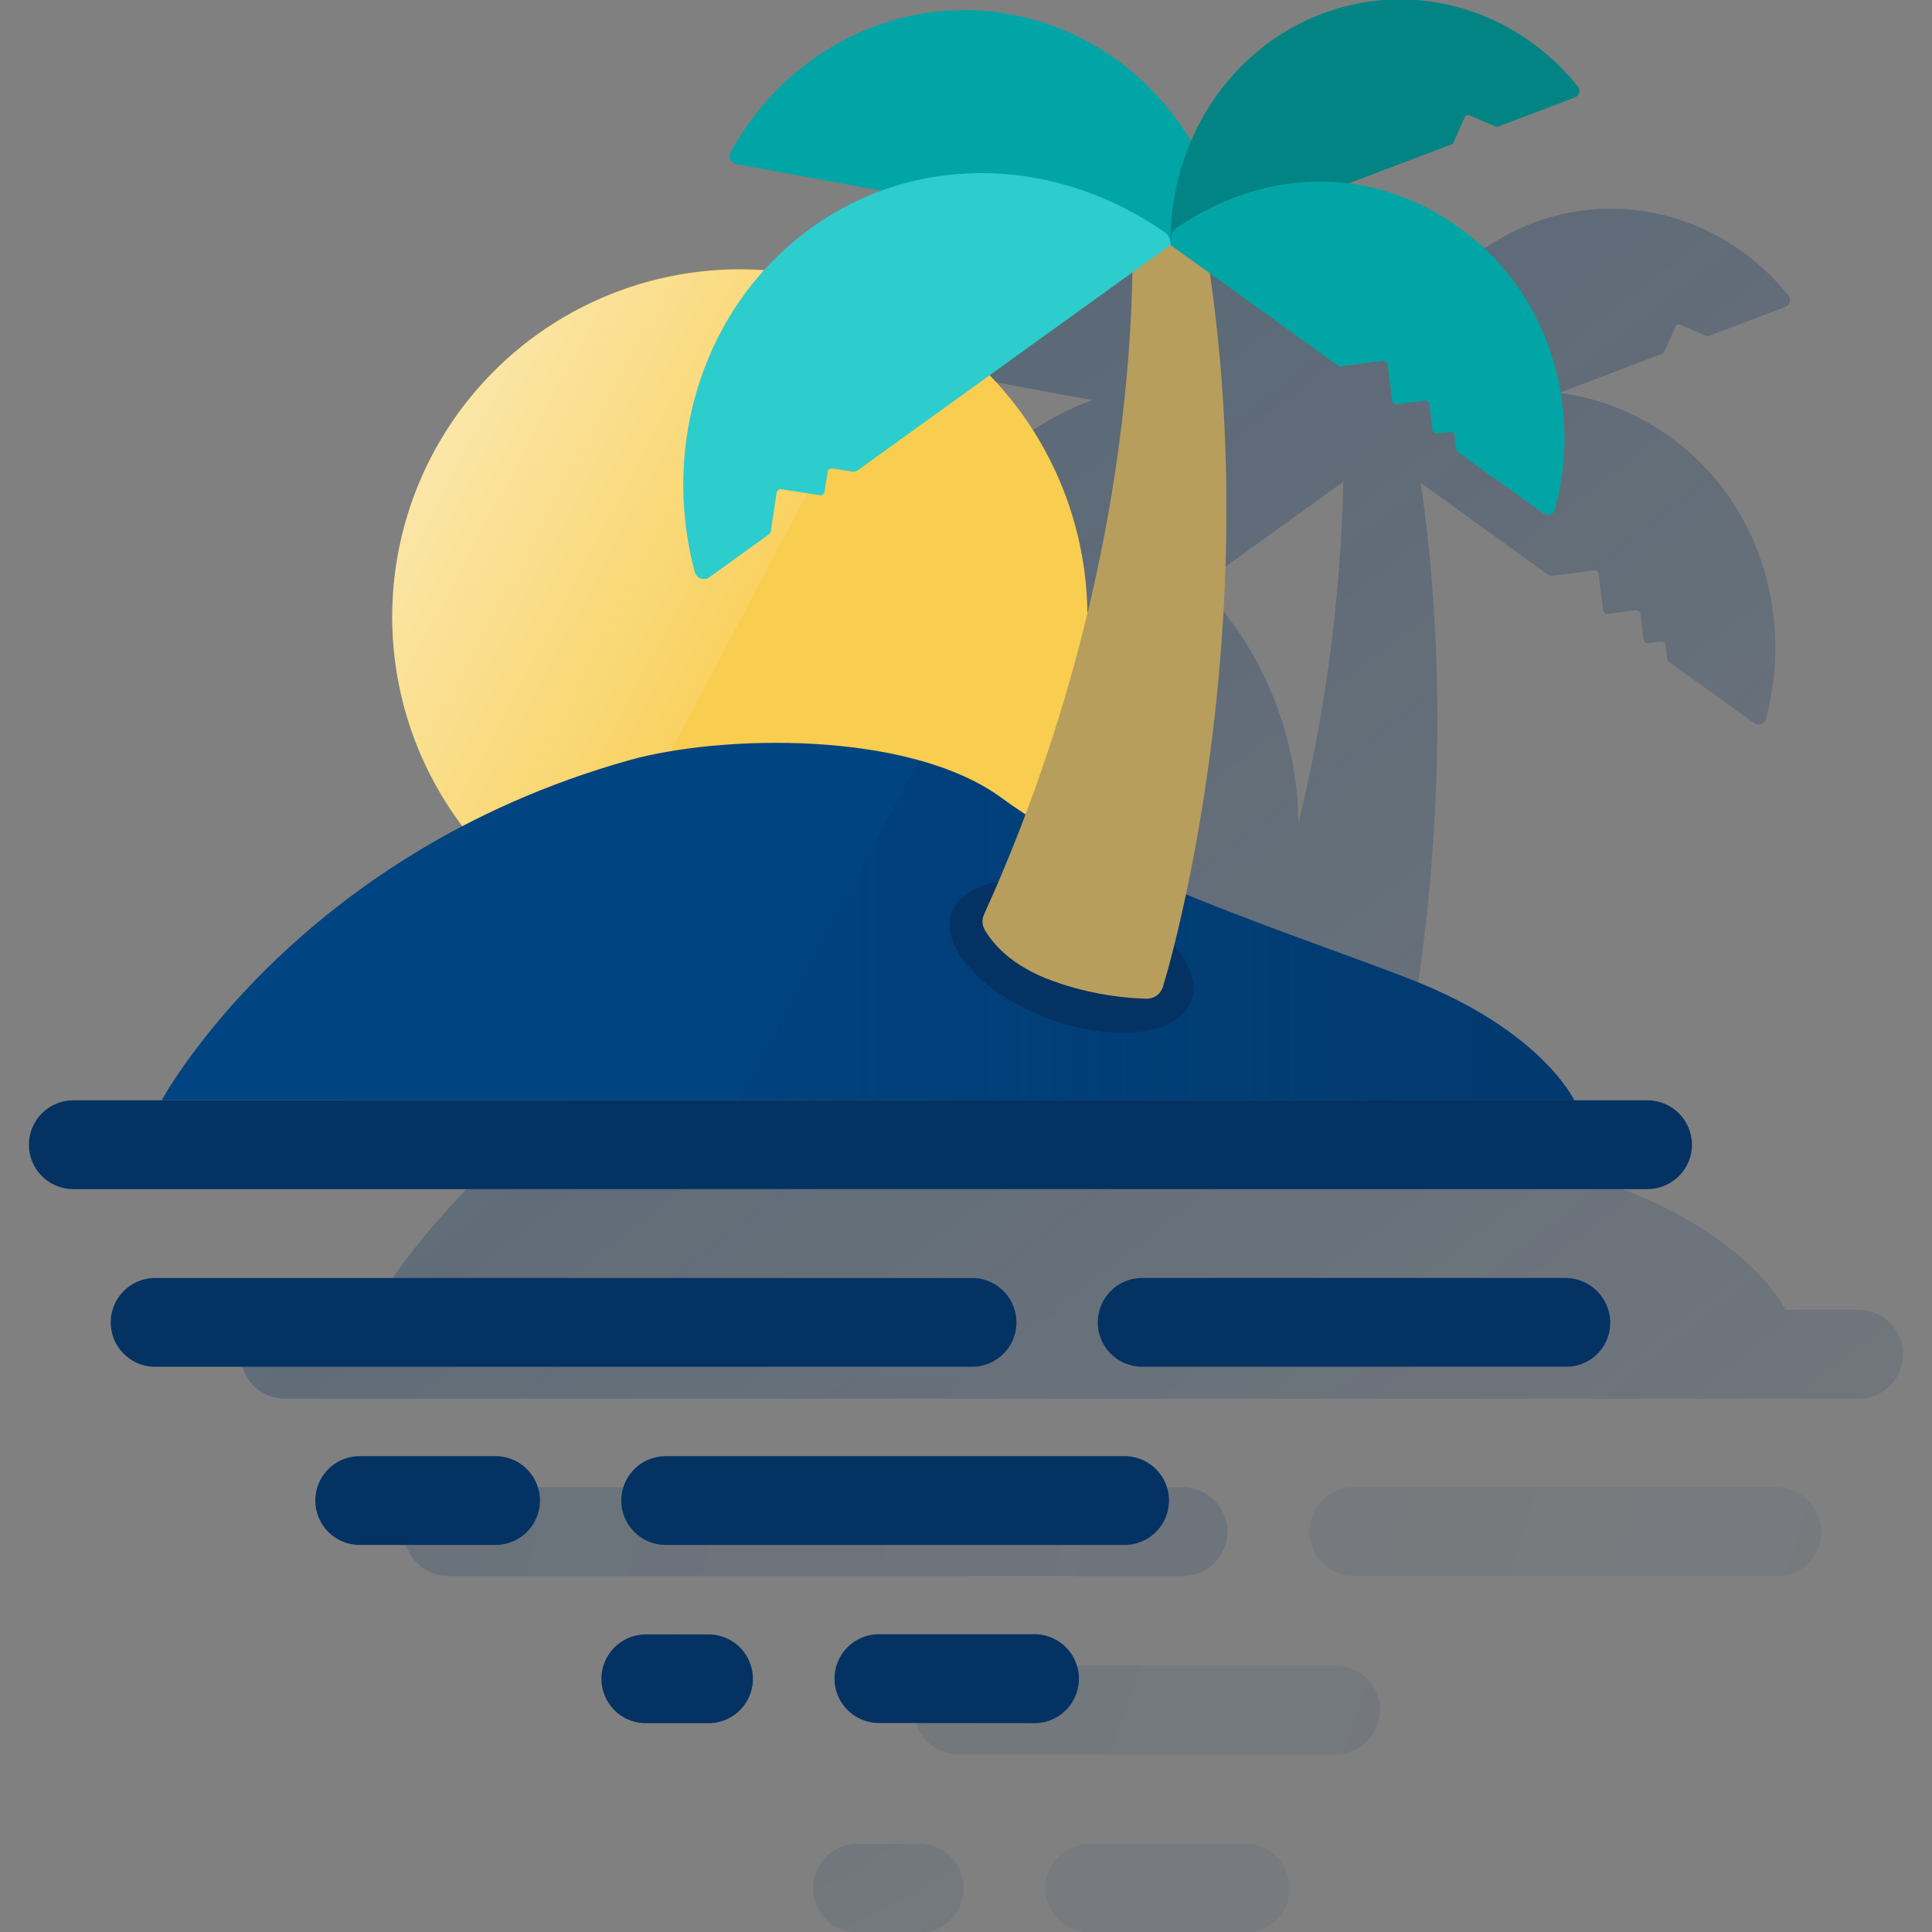 <svg width="600" height="600" viewBox="0 0 600 600" fill="none" xmlns="http://www.w3.org/2000/svg"><rect x="0" y="0" width="600" height="600" fill="#808080" stroke="none"/><g clip-path="url(#clip0_1901_2300)"><path d="M381.203 476.26C381.315 472.614 379.996 469.069 377.527 466.382C375.059 463.696 371.638 462.081 367.995 461.884H138.693C135.138 462.036 131.779 463.556 129.317 466.126C126.855 468.696 125.48 472.117 125.48 475.676C125.48 479.235 126.855 482.656 129.317 485.226C131.779 487.796 135.138 489.316 138.693 489.469H366.827C370.473 489.58 374.019 488.261 376.705 485.793C379.392 483.324 381.006 479.903 381.203 476.26Z" fill="url(#paint0_linear_1901_2300)"/><path d="M552.18 461.884H419.844C416.288 462.036 412.929 463.556 410.467 466.126C408.005 468.696 406.631 472.117 406.631 475.676C406.631 479.235 408.005 482.656 410.467 485.226C412.929 487.796 416.288 489.316 419.844 489.469H552.383C555.986 489.362 559.401 487.833 561.879 485.214C564.357 482.596 565.696 479.102 565.604 475.498C565.61 475.38 565.61 475.261 565.604 475.143C565.428 471.655 563.953 468.359 561.468 465.905C558.984 463.451 555.67 462.016 552.18 461.884Z" fill="url(#paint1_linear_1901_2300)"/><path d="M577.218 406.732H554.472C554.472 406.732 549.786 396.572 533.86 385.142C533.136 384.621 532.386 384.088 531.612 383.567C529.3 381.992 526.773 380.392 523.992 378.804C517.742 375.237 511.239 372.134 504.535 369.52C485.548 362.053 459.221 353.226 433.82 342.85C442.342 302.819 452.871 230.047 441.225 149.972L480.963 178.611C481.228 178.802 481.555 178.884 481.878 178.84L494.984 177.151C495.318 177.108 495.655 177.198 495.921 177.403C496.188 177.608 496.363 177.91 496.407 178.243L497.867 189.559C497.912 189.892 498.086 190.194 498.353 190.399C498.619 190.604 498.956 190.694 499.29 190.651L508.002 189.533C508.335 189.49 508.672 189.581 508.939 189.786C509.206 189.99 509.38 190.292 509.424 190.626L510.466 198.652C510.507 198.985 510.679 199.288 510.943 199.495C511.207 199.702 511.542 199.797 511.876 199.757L515.813 199.249C516.146 199.206 516.483 199.296 516.75 199.501C517.016 199.706 517.191 200.008 517.235 200.341L517.794 204.659C517.816 204.83 517.872 204.995 517.959 205.143C518.047 205.292 518.163 205.421 518.302 205.523L544.795 224.573C545.049 224.752 545.336 224.878 545.64 224.945C545.944 225.012 546.258 225.017 546.564 224.962C546.87 224.906 547.162 224.791 547.423 224.622C547.684 224.452 547.908 224.233 548.084 223.976C548.253 223.735 548.374 223.463 548.439 223.176C557.088 190.892 546.268 155.624 518.861 135.862C508.686 128.397 496.791 123.622 484.278 121.981L516.168 109.878C516.327 109.817 516.471 109.725 516.593 109.607C516.715 109.489 516.813 109.348 516.88 109.192L520.27 101.508C520.338 101.356 520.435 101.218 520.556 101.103C520.676 100.988 520.819 100.897 520.974 100.837C521.13 100.777 521.296 100.748 521.463 100.752C521.63 100.756 521.794 100.793 521.947 100.861L529.796 104.315C530.101 104.439 530.443 104.439 530.748 104.315L554.497 95.298C555.06 95.072 555.509 94.632 555.748 94.075C555.986 93.518 555.993 92.889 555.767 92.326C555.681 92.117 555.565 91.92 555.425 91.742C536.489 68.221 505.005 58.277 475.985 69.288C466.904 72.798 458.624 78.105 451.641 84.889C444.658 91.673 439.115 99.797 435.344 108.773C423.203 88.707 403.416 73.873 379.387 69.402C343.827 62.874 309.613 80.985 292.417 112.024C292.073 112.633 291.984 113.352 292.17 114.026C292.355 114.699 292.8 115.272 293.407 115.618C293.643 115.758 293.9 115.857 294.169 115.91L339.204 124.28C331.472 127.114 324.165 130.994 317.487 135.812C312.109 139.697 307.157 144.141 302.716 149.071L301.205 148.982H300.164C298.513 148.906 296.862 148.855 295.198 148.855C266.59 148.902 239.169 160.293 218.948 180.53C198.727 200.768 187.359 228.198 187.335 256.806C187.335 259.016 187.424 261.188 187.551 263.347C187.691 265.696 187.894 268.033 188.186 270.345V270.84C188.364 272.11 188.554 273.456 188.77 274.752C188.788 274.972 188.831 275.189 188.897 275.399C191.831 292.211 198.732 308.081 209.027 321.692C142.91 356.274 115.655 406.783 115.655 406.783H87.893C84.337 406.935 80.978 408.455 78.516 411.025C76.054 413.595 74.68 417.016 74.68 420.575C74.68 424.134 76.054 427.555 78.516 430.125C80.978 432.695 84.337 434.215 87.893 434.368H577.218C580.876 434.368 584.384 432.914 586.971 430.328C589.557 427.741 591.01 424.233 591.01 420.575C591.01 416.917 589.557 413.409 586.971 410.822C584.384 408.236 580.876 406.783 577.218 406.783V406.732ZM403.226 255.714C402.982 228.017 392.064 201.482 372.745 181.634L417.196 149.591C416.389 185.367 411.704 220.949 403.226 255.714Z" fill="url(#paint2_linear_1901_2300)"/><path d="M415.361 517.249H297.249C293.666 517.358 290.265 518.858 287.768 521.431C285.272 524.005 283.876 527.449 283.876 531.035C283.876 534.62 285.272 538.065 287.768 540.638C290.265 543.212 293.666 544.712 297.249 544.821H414.193C416.003 544.898 417.811 544.617 419.513 543.995C421.215 543.373 422.778 542.422 424.112 541.196C425.446 539.97 426.526 538.493 427.29 536.85C428.054 535.207 428.486 533.429 428.563 531.619C428.64 529.809 428.359 528.001 427.737 526.299C427.115 524.597 426.164 523.034 424.938 521.7C423.712 520.365 422.236 519.285 420.592 518.522C418.949 517.758 417.172 517.325 415.361 517.249Z" fill="url(#paint3_linear_1901_2300)"/><path d="M387.297 572.594H338.059C334.475 572.703 331.074 574.203 328.578 576.776C326.081 579.35 324.685 582.794 324.685 586.38C324.685 589.965 326.081 593.41 328.578 595.983C331.074 598.557 334.475 600.057 338.059 600.166H386.129C387.939 600.243 389.747 599.962 391.449 599.34C393.151 598.718 394.714 597.767 396.048 596.541C397.383 595.315 398.462 593.838 399.226 592.195C399.99 590.552 400.422 588.774 400.499 586.964C400.576 585.154 400.295 583.346 399.673 581.644C399.051 579.942 398.1 578.379 396.874 577.045C395.648 575.71 394.172 574.63 392.529 573.867C390.885 573.103 389.108 572.67 387.297 572.594Z" fill="url(#paint4_linear_1901_2300)"/><path d="M286.168 572.594H265.695C262.14 572.746 258.78 574.266 256.319 576.836C253.857 579.406 252.482 582.827 252.482 586.386C252.482 589.945 253.857 593.366 256.319 595.936C258.78 598.506 262.14 600.026 265.695 600.179H285C288.642 600.307 292.188 598.991 294.863 596.516C297.538 594.041 299.126 590.608 299.281 586.966C299.435 583.325 298.143 579.77 295.686 577.078C293.23 574.385 289.808 572.773 286.168 572.594Z" fill="url(#paint5_linear_1901_2300)"/><path d="M212.245 507.523H209.705C206.15 507.676 202.79 509.196 200.329 511.766C197.867 514.336 196.492 517.757 196.492 521.316C196.492 524.875 197.867 528.296 200.329 530.866C202.79 533.436 206.15 534.956 209.705 535.108H211.128C214.765 535.227 218.302 533.904 220.969 531.429C223.636 528.953 225.218 525.524 225.37 521.888C225.522 518.252 224.233 514.704 221.782 512.013C219.331 509.323 215.918 507.71 212.283 507.523H212.245Z" fill="url(#paint6_linear_1901_2300)"/><path d="M337.708 191.739C337.735 174.601 333.681 157.703 325.882 142.442C318.083 127.181 306.762 113.997 292.856 103.979C278.951 93.962 262.86 87.399 245.915 84.833C228.97 82.268 211.658 83.774 195.41 89.227C179.162 94.68 164.446 103.922 152.48 116.191C140.513 128.459 131.639 143.4 126.592 159.778C121.545 176.156 120.47 193.501 123.456 210.377C126.442 227.253 133.403 243.176 143.763 256.828H315.863C330.061 238.101 337.734 215.24 337.708 191.739Z" fill="#F8CD50"/><path d="M280.6 96.497C258.904 84.881 233.887 81.034 209.703 85.595C185.519 90.155 163.622 102.849 147.646 121.569C131.669 140.288 122.575 163.908 121.872 188.509C121.169 213.109 128.9 237.21 143.781 256.811H195.966L280.6 96.497Z" fill="url(#paint7_linear_1901_2300)"/><path d="M488.891 341.721C488.891 341.721 478.959 320.283 438.979 304.51C404.092 290.755 344.401 272.454 311.228 247.93C282.234 226.531 223.381 228.22 195.339 236.107C91.401 265.317 50.227 341.683 50.227 341.683L488.891 341.721Z" fill="#004481"/><path d="M438.98 304.517C404.092 290.763 344.402 272.462 311.229 247.938C304.104 242.68 295.176 238.819 285.346 236.102L229.211 341.729H488.892C488.892 341.729 478.96 320.329 438.98 304.517Z" fill="url(#paint8_linear_1901_2300)"/><path d="M369.997 310.859C373.944 300.219 360.489 285.416 339.944 277.796C319.4 270.176 299.546 272.624 295.599 283.265C291.652 293.905 305.108 308.709 325.652 316.329C346.197 323.949 366.051 321.5 369.997 310.859Z" fill="#043263"/><path d="M350.967 56.5C350.967 56.5 361.419 160.807 305.602 283.998C305.26 284.74 305.098 285.553 305.129 286.369C305.16 287.186 305.383 287.983 305.78 288.698C307.964 292.508 313.705 299.95 327.04 304.674C336.384 308.028 346.2 309.88 356.123 310.161C357.27 310.166 358.386 309.797 359.304 309.109C360.221 308.421 360.888 307.453 361.203 306.351C367.554 285.167 395.71 175.348 370.69 56.297L350.967 56.5Z" fill="#B79E5D"/><path d="M378.717 78.56C379.046 78.618 379.382 78.612 379.708 78.54C380.034 78.468 380.343 78.333 380.617 78.142C380.89 77.951 381.124 77.708 381.303 77.426C381.483 77.145 381.605 76.831 381.663 76.502C381.728 76.175 381.728 75.839 381.663 75.512C375.682 40.218 349.43 10.995 313.921 4.467C278.411 -2.061 244.146 16.037 226.95 47.076C226.606 47.69 226.518 48.415 226.706 49.093C226.894 49.77 227.342 50.347 227.953 50.696C228.19 50.82 228.442 50.914 228.703 50.975L378.717 78.56Z" fill="#02A5A5"/><path d="M301.29 424.463C304.947 424.618 308.515 423.314 311.21 420.838C313.905 418.362 315.506 414.917 315.661 411.261C315.816 407.605 314.512 404.036 312.036 401.342C309.56 398.647 306.115 397.046 302.459 396.891H47.757C44.173 396.999 40.772 398.5 38.276 401.073C35.779 403.647 34.383 407.091 34.383 410.677C34.383 414.262 35.779 417.707 38.276 420.28C40.772 422.854 44.173 424.354 47.757 424.463H301.29Z" fill="#043263"/><path d="M486.649 396.883H354.288C350.704 396.992 347.303 398.492 344.807 401.065C342.31 403.639 340.914 407.083 340.914 410.669C340.914 414.254 342.31 417.699 344.807 420.272C347.303 422.846 350.704 424.346 354.288 424.455H486.852C490.456 424.352 493.871 422.823 496.348 420.203C498.824 417.584 500.16 414.088 500.061 410.485C500.061 410.358 500.061 410.218 500.061 410.091C499.873 406.614 498.394 403.332 495.913 400.889C493.433 398.446 490.129 397.017 486.649 396.883Z" fill="#043263"/><path d="M525.468 355.498C525.455 351.846 523.997 348.347 521.413 345.765C518.829 343.183 515.328 341.729 511.676 341.719H22.351C18.767 341.828 15.366 343.328 12.869 345.901C10.373 348.475 8.977 351.919 8.977 355.505C8.977 359.09 10.373 362.535 12.869 365.108C15.366 367.682 18.767 369.182 22.351 369.291H511.676C515.33 369.277 518.83 367.82 521.414 365.236C523.997 362.653 525.455 359.152 525.468 355.498Z" fill="#043263"/><path d="M348.663 479.791C350.473 479.868 352.281 479.587 353.983 478.965C355.685 478.343 357.248 477.392 358.582 476.166C359.917 474.94 360.996 473.463 361.76 471.82C362.524 470.177 362.956 468.399 363.033 466.589C363.11 464.779 362.829 462.971 362.207 461.269C361.585 459.567 360.634 458.004 359.408 456.67C358.182 455.335 356.706 454.255 355.063 453.492C353.419 452.728 351.642 452.295 349.831 452.219H206.319C202.735 452.328 199.335 453.828 196.838 456.401C194.342 458.975 192.945 462.419 192.945 466.005C192.945 469.59 194.342 473.035 196.838 475.608C199.335 478.182 202.735 479.682 206.319 479.791H348.663Z" fill="#043263"/><path d="M153.313 479.791C155.123 479.867 156.931 479.585 158.633 478.963C160.334 478.34 161.897 477.388 163.23 476.162C164.564 474.935 165.643 473.458 166.406 471.814C167.169 470.171 167.601 468.393 167.677 466.583C167.753 464.772 167.471 462.965 166.849 461.263C166.226 459.561 165.274 457.999 164.048 456.665C162.821 455.331 161.344 454.252 159.7 453.489C158.057 452.726 156.279 452.295 154.469 452.219H111.288C107.704 452.328 104.303 453.828 101.807 456.401C99.31 458.975 97.914 462.419 97.914 466.005C97.914 469.59 99.31 473.035 101.807 475.608C104.303 478.182 107.704 479.682 111.288 479.791H153.313Z" fill="#043263"/><path d="M320.651 535.146C324.314 535.305 327.89 534.001 330.592 531.523C333.294 529.045 334.901 525.595 335.06 521.932C335.218 518.269 333.915 514.693 331.436 511.991C328.958 509.289 325.508 507.682 321.845 507.523H272.53C268.946 507.632 265.546 509.132 263.049 511.706C260.553 514.279 259.156 517.724 259.156 521.31C259.156 524.895 260.553 528.34 263.049 530.913C265.546 533.487 268.946 534.987 272.53 535.096L320.651 535.146Z" fill="#043263"/><path d="M219.452 535.158C223.108 535.313 226.676 534.009 229.371 531.533C232.066 529.057 233.667 525.612 233.822 521.956C233.977 518.3 232.673 514.732 230.197 512.037C227.721 509.342 224.276 507.741 220.62 507.586H200.147C196.564 507.695 193.163 509.195 190.666 511.768C188.17 514.342 186.773 517.786 186.773 521.372C186.773 524.958 188.17 528.402 190.666 530.976C193.163 533.549 196.564 535.049 200.147 535.158H219.452Z" fill="#043263"/><path d="M489.947 26.76C471.011 3.239 439.527 -6.718 410.507 4.294C381.487 15.305 363.516 44.032 363.516 74.742C363.503 75.317 363.716 75.874 364.111 76.292C364.506 76.711 365.05 76.957 365.624 76.977C365.892 76.979 366.158 76.936 366.412 76.85L450.716 44.858C450.873 44.798 451.017 44.708 451.139 44.593C451.261 44.477 451.359 44.339 451.427 44.185L454.818 36.489C454.885 36.336 454.982 36.198 455.103 36.083C455.224 35.968 455.366 35.877 455.522 35.817C455.677 35.757 455.844 35.728 456.01 35.732C456.177 35.736 456.342 35.773 456.494 35.841L464.343 39.295C464.648 39.419 464.99 39.419 465.296 39.295L489.045 30.291C489.327 30.177 489.584 30.007 489.801 29.793C490.018 29.579 490.19 29.325 490.309 29.044C490.427 28.763 490.488 28.461 490.489 28.157C490.49 27.852 490.431 27.55 490.315 27.268C490.219 27.081 490.094 26.91 489.947 26.76Z" fill="#028484"/><path d="M361.913 72.291C329.02 49.139 285.496 46.611 251.955 70.78C218.414 94.948 205.18 138.091 215.76 177.626C215.943 178.37 216.413 179.012 217.067 179.411C217.721 179.811 218.506 179.936 219.252 179.76C219.597 179.674 219.924 179.528 220.217 179.328L238.785 165.955C239.098 165.727 239.309 165.385 239.369 165.002L241.198 152.988C241.251 152.657 241.433 152.36 241.705 152.162C241.976 151.965 242.314 151.883 242.646 151.934L254.622 153.788C254.787 153.813 254.956 153.806 255.118 153.766C255.28 153.726 255.433 153.654 255.568 153.555C255.702 153.456 255.816 153.331 255.902 153.188C255.988 153.045 256.045 152.887 256.07 152.721L257.035 146.549C257.088 146.218 257.271 145.921 257.542 145.723C257.813 145.526 258.151 145.444 258.483 145.495L264.719 146.46C265.305 146.545 265.902 146.4 266.383 146.054L363.476 76.088C363.565 75.374 363.469 74.649 363.195 73.984C362.921 73.318 362.48 72.735 361.913 72.291Z" fill="#2DCCCD"/><path d="M453.382 70.853C425.963 51.091 392.993 52.158 365.751 70.535C363.44 72.097 363.516 74.828 363.516 76.085L415.498 113.551C415.762 113.741 416.089 113.823 416.412 113.779L429.493 112.039C429.827 111.996 430.164 112.087 430.43 112.292C430.697 112.496 430.872 112.798 430.916 113.132L432.376 124.448C432.418 124.781 432.589 125.084 432.853 125.291C433.117 125.498 433.453 125.592 433.786 125.552L442.498 124.422C442.832 124.379 443.169 124.47 443.435 124.674C443.702 124.879 443.876 125.181 443.921 125.514L444.962 133.541C445.003 133.874 445.175 134.177 445.439 134.384C445.703 134.591 446.039 134.685 446.372 134.646L450.309 134.138C450.642 134.094 450.979 134.185 451.246 134.39C451.513 134.595 451.687 134.897 451.731 135.23L452.278 139.548C452.301 139.72 452.359 139.885 452.448 140.034C452.538 140.182 452.657 140.311 452.798 140.412L479.291 159.462C479.812 159.814 480.451 159.946 481.07 159.83C481.688 159.713 482.235 159.358 482.593 158.84C482.75 158.602 482.866 158.341 482.936 158.065C491.597 125.87 480.789 90.602 453.382 70.853Z" fill="#02A5A5"/></g><defs><linearGradient id="paint0_linear_1901_2300" x1="105.794" y1="-3770.7" x2="1799.73" y2="-3439.18" gradientUnits="userSpaceOnUse"><stop offset="0.01" stop-color="#043263" stop-opacity="0.3"/><stop offset="1" stop-color="#043263" stop-opacity="0.05"/></linearGradient><linearGradient id="paint1_linear_1901_2300" x1="-255.535" y1="-6279.18" x2="2596.41" y2="-5381.61" gradientUnits="userSpaceOnUse"><stop offset="0.01" stop-color="#043263" stop-opacity="0.3"/><stop offset="1" stop-color="#043263" stop-opacity="0.05"/></linearGradient><linearGradient id="paint2_linear_1901_2300" x1="238.961" y1="137.075" x2="635.243" y2="651.533" gradientUnits="userSpaceOnUse"><stop offset="0.01" stop-color="#043263" stop-opacity="0.3"/><stop offset="1" stop-color="#043263" stop-opacity="0.05"/></linearGradient><linearGradient id="paint3_linear_1901_2300" x1="-189.114" y1="-5007.09" x2="2491.52" y2="-4080.21" gradientUnits="userSpaceOnUse"><stop offset="0.01" stop-color="#043263" stop-opacity="0.3"/><stop offset="1" stop-color="#043263" stop-opacity="0.05"/></linearGradient><linearGradient id="paint4_linear_1901_2300" x1="-1020.93" y1="-6924.83" x2="3724.79" y2="-3793.49" gradientUnits="userSpaceOnUse"><stop offset="0.01" stop-color="#043263" stop-opacity="0.3"/><stop offset="1" stop-color="#043263" stop-opacity="0.05"/></linearGradient><linearGradient id="paint5_linear_1901_2300" x1="92.122" y1="240.764" x2="319.62" y2="668.633" gradientUnits="userSpaceOnUse"><stop offset="0.01" stop-color="#043263" stop-opacity="0.3"/><stop offset="1" stop-color="#043263" stop-opacity="0.05"/></linearGradient><linearGradient id="paint6_linear_1901_2300" x1="127.332" y1="364.1" x2="259.63" y2="612.91" gradientUnits="userSpaceOnUse"><stop offset="0.01" stop-color="#043263" stop-opacity="0.3"/><stop offset="1" stop-color="#043263" stop-opacity="0.05"/></linearGradient><linearGradient id="paint7_linear_1901_2300" x1="136.783" y1="136.566" x2="232.771" y2="187.595" gradientUnits="userSpaceOnUse"><stop stop-color="white" stop-opacity="0.5" offset="0"/><stop offset="1" stop-color="white" stop-opacity="0.1"/></linearGradient><linearGradient id="paint8_linear_1901_2300" x1="488.892" y1="288.909" x2="229.211" y2="288.909" gradientUnits="userSpaceOnUse"><stop stop-color="#043263" stop-opacity="0.6" offset="0"/><stop offset="1" stop-color="#043263" stop-opacity="0.1"/></linearGradient><clipPath id="clip0_1901_2300"><rect width="600" height="600" fill="white"/></clipPath></defs></svg>